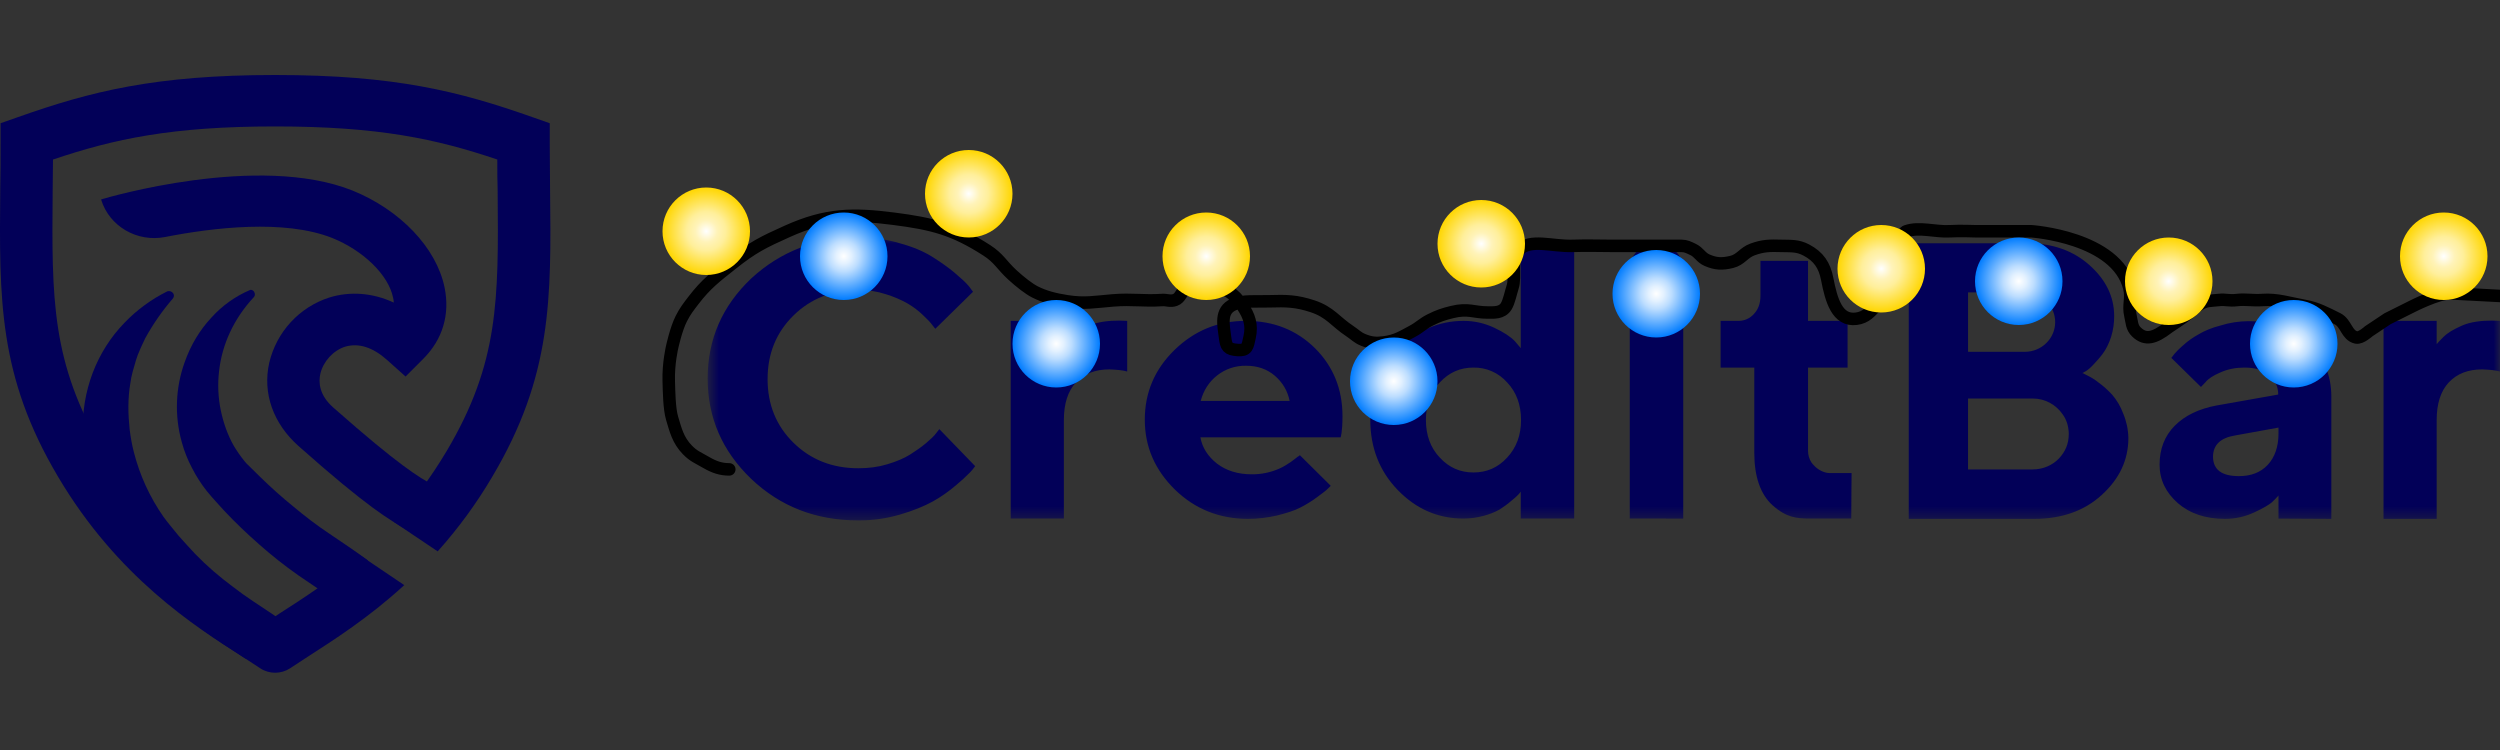 <svg width="200" height="60" viewBox="0 0 200 60" fill="none" xmlns="http://www.w3.org/2000/svg">
<rect x="0" y="0" width="200" height="60" fill="#333333" stroke="none"/>
<g clip-path="url(#clip0_3570_7868)">
<path d="M33.074 42.671L32.523 42.362C31.241 41.642 29.458 40.638 23.873 35.676C21.856 33.876 20.99 31.459 21.541 29.015C21.828 27.799 22.424 26.679 23.269 25.764C24.115 24.849 25.181 24.171 26.364 23.795C28.041 23.281 29.85 23.435 31.502 24.207C31.497 24.076 31.48 23.947 31.449 23.82C31.081 21.995 29.064 20.041 26.575 19.037C22.746 17.521 17.006 18.214 13.206 18.961C10.978 19.399 8.748 18.113 8.094 15.978V15.953C8.591 15.799 20.675 12.25 28.174 15.233C32 16.776 34.91 19.808 35.566 22.997C36.011 25.157 35.408 27.163 33.861 28.706L32.445 30.122L30.951 28.784C29.823 27.782 28.696 27.422 27.622 27.731C26.652 28.04 25.866 28.912 25.629 29.891C25.472 30.584 25.527 31.613 26.679 32.617C31.947 37.271 33.546 38.196 34.622 38.789C34.857 38.916 35.067 39.046 35.302 39.174L33.074 42.671Z" fill="#020058"/>
<path d="M20.334 23.357C20.414 23.487 20.414 23.666 20.308 23.769C18.684 25.517 17.765 27.575 17.53 29.659C17.403 30.713 17.447 31.781 17.661 32.821C17.871 33.825 18.212 34.802 18.709 35.676C18.972 36.112 19.26 36.524 19.575 36.911C19.652 37.013 19.732 37.092 19.836 37.194L19.969 37.322L20.126 37.476L20.779 38.12C21.645 38.968 22.535 39.766 23.454 40.511C24.373 41.282 25.314 42.002 26.313 42.671L27.832 43.7C28.355 44.06 28.88 44.42 29.431 44.831L26.94 48.123C25.997 47.454 24.922 46.759 23.848 46.014C22.773 45.258 21.74 44.442 20.755 43.57C19.758 42.696 18.815 41.797 17.922 40.844L17.269 40.124L17.11 39.945L16.926 39.739C16.795 39.585 16.691 39.458 16.558 39.303C16.094 38.72 15.691 38.091 15.354 37.425C15.007 36.772 14.734 36.082 14.541 35.368C13.951 33.261 14.034 31.02 14.778 28.963C15.248 27.626 15.983 26.392 16.928 25.39C17.781 24.447 18.827 23.701 19.993 23.203C20.073 23.151 20.256 23.203 20.334 23.357Z" fill="#020058"/>
<path d="M13.835 23.436C13.886 23.497 13.914 23.575 13.914 23.655C13.914 23.735 13.886 23.812 13.835 23.874C12.993 24.848 12.255 25.908 11.631 27.036L11.423 27.474L11.317 27.704L11.213 27.935C11.159 28.089 11.082 28.243 11.029 28.373L10.872 28.836C10.688 29.453 10.504 30.046 10.427 30.663C10.216 31.897 10.243 33.132 10.373 34.366C10.453 34.983 10.557 35.6 10.714 36.191C11.186 38.035 11.985 39.777 13.073 41.334C13.257 41.591 13.441 41.824 13.651 42.081L14.28 42.852C14.725 43.34 15.17 43.854 15.617 44.317C16.534 45.267 17.557 46.142 18.631 46.94C19.156 47.351 19.705 47.738 20.283 48.123C20.859 48.51 21.461 48.894 22.09 49.331L19.652 52.7C18.527 51.953 17.216 51.133 16.009 50.207C14.162 48.814 12.481 47.209 11.002 45.424C10.768 45.14 10.533 44.831 10.296 44.523C10.054 44.208 9.826 43.882 9.614 43.545C8.75 42.211 8.046 40.778 7.517 39.277C6.982 37.772 6.682 36.193 6.626 34.596C6.574 32.973 6.841 31.356 7.412 29.838C7.988 28.322 8.854 26.958 9.955 25.826C10.946 24.793 12.108 23.94 13.387 23.306C13.466 23.28 13.551 23.279 13.63 23.302C13.71 23.325 13.781 23.372 13.835 23.436Z" fill="#020058"/>
<path fill-rule="evenodd" clip-rule="evenodd" d="M44.005 15.155C44.005 13.921 43.979 12.635 43.979 11.297V9.857L42.59 9.37C36.77 7.313 31.606 6 22.013 6C12.419 6 7.255 7.31 1.435 9.37L0.047 9.857V11.297C0.047 12.635 0.047 13.921 0.02 15.155C-0.059 23.925 -0.137 30.07 4.633 38.12C9.377 46.144 15.564 50.104 19.417 52.546C19.942 52.881 20.414 53.19 20.832 53.472C21.541 53.935 22.484 53.935 23.193 53.472C23.612 53.19 24.083 52.881 24.608 52.546C26.679 51.209 29.482 49.435 32.341 46.81L28.802 44.42C26.468 46.452 24.214 47.892 22.327 49.1C22.223 49.178 22.09 49.254 21.986 49.333C21.882 49.254 21.751 49.178 21.645 49.1C17.872 46.631 12.47 43.185 8.276 36.088C4.11 29.015 4.135 24.001 4.213 15.233C4.213 14.435 4.239 13.612 4.239 12.764C9.115 11.118 13.728 10.115 22.013 10.115C30.295 10.115 34.91 11.117 39.784 12.762C39.784 13.612 39.784 14.435 39.811 15.231C39.891 24.001 39.917 29.015 35.747 36.061C34.412 38.299 32.997 40.176 31.529 41.77L35.014 44.111C36.667 42.266 38.134 40.259 39.392 38.12C44.162 30.07 44.107 23.925 44.005 15.155Z" fill="#020058"/>
<mask id="mask0_3570_7868" style="mask-type:luminance" maskUnits="userSpaceOnUse" x="56" y="19" width="144" height="23">
<path d="M56.614 19H200V41.63H56.614V19Z" fill="white"/>
</mask>
<g mask="url(#mask0_3570_7868)">
<path d="M68.675 19C69.837 19 70.947 19.144 71.985 19.461C73.047 19.751 73.888 20.115 74.558 20.529C75.248 20.965 75.84 21.376 76.361 21.814C76.879 22.25 77.249 22.59 77.496 22.88L77.843 23.341L74.825 26.303C74.752 26.229 74.678 26.108 74.554 25.964C74.456 25.818 74.207 25.552 73.839 25.211C73.473 24.856 73.065 24.547 72.626 24.289C72.07 23.975 71.481 23.723 70.87 23.538C70.161 23.306 69.418 23.191 68.673 23.199C66.596 23.199 64.866 23.878 63.482 25.236C62.097 26.593 61.407 28.293 61.407 30.329C61.407 32.366 62.097 34.066 63.482 35.423C64.866 36.781 66.596 37.46 68.673 37.46C69.489 37.46 70.253 37.363 70.97 37.145C71.711 36.927 72.33 36.66 72.799 36.37C73.294 36.053 73.714 35.763 74.086 35.448C74.454 35.131 74.727 34.888 74.899 34.646L75.148 34.331L78.013 37.291C77.894 37.462 77.762 37.624 77.619 37.775C77.258 38.143 76.879 38.491 76.481 38.818C75.914 39.303 75.27 39.764 74.603 40.128C73.937 40.492 73.071 40.857 71.983 41.171C70.899 41.486 69.776 41.641 68.648 41.632C65.263 41.632 62.42 40.517 60.096 38.31C57.774 36.078 56.612 33.409 56.612 30.28C56.612 27.153 57.774 24.485 60.096 22.277C62.444 20.117 65.287 19.002 68.673 19.002L68.675 19ZM90.175 25.67V29.723C89.854 29.624 89.385 29.574 88.742 29.552C87.629 29.552 86.74 29.891 86.073 30.595C85.429 31.296 85.109 32.292 85.109 33.603V41.484H80.857V25.67H85.109V27.538C85.231 27.394 85.231 27.369 85.627 26.98C86.024 26.591 86.418 26.373 87.11 26.058C87.802 25.744 88.692 25.647 89.532 25.647L90.175 25.67ZM117.087 25.67C117.977 25.67 118.792 25.865 119.557 26.227C120.325 26.591 120.868 26.956 121.191 27.297L121.661 27.852V19.461H125.935V41.484H121.659V39.326C121.61 39.398 121.561 39.47 121.463 39.569C121.387 39.665 121.189 39.836 120.893 40.077C120.621 40.32 120.301 40.538 119.978 40.756C119.573 40.98 119.142 41.152 118.694 41.266C118.175 41.41 117.632 41.484 117.062 41.484C115.061 41.484 113.305 40.733 111.824 39.205C110.34 37.676 109.623 35.785 109.623 33.578C109.623 31.37 110.366 29.502 111.824 27.974C113.331 26.447 115.085 25.67 117.087 25.67ZM115.185 36.608C115.927 37.411 116.815 37.797 117.879 37.797C118.941 37.797 119.831 37.411 120.572 36.608C121.313 35.808 121.683 34.814 121.683 33.6C121.683 32.389 121.313 31.37 120.572 30.595C120.235 30.213 119.819 29.909 119.354 29.703C118.888 29.498 118.385 29.397 117.877 29.406C116.815 29.406 115.927 29.793 115.183 30.595C114.442 31.37 114.073 32.364 114.073 33.603C114.073 34.814 114.444 35.833 115.185 36.608ZM182.28 41.486V39.641C182.157 39.787 181.984 39.956 181.761 40.176C181.538 40.369 181.069 40.659 180.327 40.998C179.599 41.336 178.807 41.51 178.006 41.509C176.448 41.509 175.212 41.097 174.224 40.248C173.26 39.398 172.766 38.38 172.766 37.168C172.766 35.929 173.162 34.886 173.977 34.061C174.794 33.239 175.904 32.704 177.338 32.436L182.255 31.564C182.262 31.267 182.2 30.974 182.077 30.705C181.953 30.436 181.769 30.199 181.54 30.013C181.071 29.601 180.403 29.406 179.562 29.406C178.869 29.406 178.228 29.527 177.634 29.793C177.066 30.035 176.646 30.303 176.423 30.595L176.076 30.957L173.705 28.63C173.779 28.556 173.854 28.435 173.952 28.313C174.075 28.169 174.299 27.927 174.669 27.61C175.039 27.27 175.459 26.98 175.904 26.737C176.35 26.47 176.917 26.227 177.661 26.034C178.373 25.813 179.113 25.699 179.858 25.694C181.812 25.694 183.417 26.277 184.652 27.416C185.888 28.556 186.507 29.988 186.507 31.735V41.509L182.28 41.486ZM179.117 38.09C180.08 38.09 180.848 37.797 181.416 37.191C181.984 36.586 182.28 35.736 182.28 34.668V34.207L178.796 34.839C177.634 35.032 177.04 35.59 177.04 36.561C177.066 37.579 177.734 38.09 179.117 38.09ZM103.989 36.415C103.94 36.464 103.891 36.512 103.816 36.538C103.571 36.73 103.05 37.168 102.358 37.483C101.658 37.795 100.899 37.953 100.134 37.944C99.023 37.944 98.108 37.653 97.367 37.094C96.626 36.512 96.18 35.808 96.031 34.985H107.252C107.252 34.985 107.399 34.594 107.399 33.286C107.399 31.128 106.658 29.309 105.2 27.855C103.718 26.398 101.888 25.67 99.666 25.67C97.44 25.67 95.562 26.445 93.957 27.999C92.374 29.552 91.584 31.393 91.584 33.578C91.584 35.759 92.401 37.604 94.006 39.18C95.611 40.733 97.563 41.509 99.838 41.509C100.655 41.509 101.42 41.412 102.162 41.241C102.927 41.048 103.544 40.855 104.014 40.612C104.483 40.369 104.928 40.102 105.349 39.787C105.768 39.472 106.041 39.277 106.188 39.133L106.46 38.865L103.989 36.415ZM97.367 30.037C98.028 29.516 98.849 29.241 99.689 29.26C100.603 29.26 101.369 29.527 101.988 30.062C102.605 30.595 103.001 31.249 103.172 32.074H96.056C96.281 31.224 96.724 30.546 97.367 30.037ZM200 25.67V29.723C199.68 29.624 199.208 29.574 198.567 29.552C197.454 29.552 196.565 29.891 195.898 30.595C195.254 31.296 194.934 32.292 194.934 33.603V41.509H190.682V25.67H194.934V27.538C195.056 27.394 195.056 27.369 195.453 26.98C195.849 26.591 196.243 26.373 196.935 26.058C197.627 25.744 198.518 25.647 199.357 25.647L200 25.67Z" fill="#020058"/>
<path fill-rule="evenodd" clip-rule="evenodd" d="M134.658 21.572C134.658 22.736 133.696 23.68 132.508 23.68C131.321 23.68 130.357 22.736 130.357 21.572C130.357 20.405 131.321 19.461 132.508 19.461C133.696 19.461 134.658 20.407 134.658 21.572ZM134.658 41.486V25.67H130.382V41.484L134.658 41.486Z" fill="#020058"/>
<path d="M148.127 37.845H146.473C146.296 37.854 146.12 37.83 145.952 37.773C145.333 37.579 144.988 37.094 144.915 36.997C144.737 36.723 144.643 36.403 144.643 36.075V29.406H147.806V25.67H144.641V20.868H140.837V23.658C140.837 24.263 140.663 24.748 140.318 25.112C140.164 25.288 139.973 25.429 139.76 25.526C139.547 25.622 139.316 25.671 139.083 25.67H137.649V29.406H140.343V36.222C140.343 38.137 140.837 39.544 141.801 40.419C142.936 41.437 143.777 41.459 144.619 41.484H148.102C148.102 39.762 148.127 38.474 148.127 37.845ZM169.85 33.068C169.65 32.527 169.356 32.027 168.984 31.589C168.648 31.22 168.276 30.887 167.873 30.595C167.598 30.375 167.299 30.188 166.983 30.035C166.834 29.963 166.711 29.891 166.587 29.842L166.86 29.698C167.032 29.599 167.23 29.43 167.477 29.163C167.724 28.896 167.996 28.606 168.243 28.266C168.49 27.927 168.712 27.491 168.886 26.956C169.056 26.415 169.139 25.85 169.133 25.283C169.133 23.73 168.465 22.372 167.156 21.208C165.845 20.043 164.191 19.461 162.188 19.461H152.699V41.509H162.731C164.933 41.509 166.736 40.879 168.143 39.593C169.552 38.308 170.27 36.804 170.27 35.032C170.257 34.356 170.114 33.689 169.85 33.068ZM157.445 23.39H161.99C163.326 23.39 164.414 24.458 164.414 25.767C164.414 27.077 163.326 28.145 161.99 28.145H157.445V23.39ZM165.5 34.742C165.5 35.493 165.229 36.125 164.735 36.658C164.216 37.215 163.448 37.555 162.609 37.555H157.443V31.881H162.611C163.624 31.881 164.49 32.389 165.008 33.142C165.329 33.578 165.478 34.088 165.502 34.644L165.5 34.742Z" fill="#020058"/>
</g>
<path d="M58.342 37.551C57.685 37.551 57.15 37.377 56.5 37C55.783 36.584 55.493 36.502 55 36C54.231 35.218 54.04 34.36 53.772 33.474C53.538 32.697 53.525 31.312 53.5 30.5C53.456 29.079 53.772 27.763 53.772 27.763C53.772 27.763 54.08 26.328 54.5 25.5C54.813 24.883 55.061 24.574 55.481 24.025C56.489 22.706 57.266 22.134 58.565 21.1C60.223 19.779 61.066 19.368 63 18.5C66.112 17.104 68.235 17.08 71.5 17.5C74.612 17.9 76.303 18.33 78.942 20.027C79.925 20.66 80.137 21.212 81 22C81.612 22.56 82.317 23.114 82.804 23.357C83.576 23.743 84.34 23.943 85.371 24.104C86.782 24.325 87.604 24.149 89.027 24.033C90.62 23.903 91.406 24.104 93 24C93.323 23.979 93.633 24.132 94 24C94.465 23.833 94.466 23.354 94.892 23.103C95.512 22.738 95.996 22.744 96.712 22.817C97.932 22.94 98.715 23.431 99.39 24.454C99.945 25.294 100.186 25.982 99.971 26.965C99.802 27.738 99.788 28.062 99 28C98.211 27.938 98.095 27.751 98 26.965C97.882 25.988 97.588 24.852 98.683 24.359C99.452 24.012 100.423 24.14 101.544 24.104C102.904 24.061 103.708 24.076 105 24.5C106.415 24.965 106.825 25.725 108 26.5C108.408 26.769 108.593 27.004 109.047 27.188C109.649 27.433 110.054 27.478 110.7 27.395C111.695 27.266 112.149 26.953 113 26.5C113.577 26.193 113.826 25.891 114.411 25.598C115.063 25.272 115.459 25.136 116.167 24.963C117.471 24.644 117.894 25 119 25C119.5 25 120.155 25.065 120.5 24.5C120.727 24.129 120.862 23.413 121 23C121.307 22.084 120.811 20.678 121.5 20C122.453 19.063 124.128 19.724 125.819 19.67C127.06 19.629 127.758 19.67 129 19.67C131.155 19.67 134.518 19.67 134.518 19.67C134.875 19.67 135.1 19.794 135.44 19.956C135.938 20.192 136.056 20.593 136.561 20.814C137.265 21.122 137.776 21.135 138.524 20.957C139.266 20.78 139.484 20.216 140.201 19.956C141.051 19.646 141.596 19.643 142.5 19.67C143.291 19.693 143.799 19.632 144.5 20C145.491 20.521 145.965 21.225 146.177 22.324C146.5 24 146.976 25.695 148.5 25.5C149.288 25.4 149.638 24.936 150.183 24.358C150.989 23.504 150.801 22.612 151.438 21.625C151.658 21.285 151.778 20.089 152.042 19.782C152.152 19.654 151.842 19.684 152 19.5C152.158 19.316 152.17 18.616 152.5 18.5C153.557 18.129 154.817 18.571 156 18.5C156.78 18.453 158 18.5 158 18.5H160H162.5C162.5 18.5 169.333 18.956 170.345 23.039C170.553 23.877 170.232 24.409 170.433 25.249C170.56 25.784 170.528 26.188 170.925 26.568C171.643 27.255 172.361 27.046 173.444 26.215C174.528 25.384 173.492 26.178 173.492 26.178C173.492 26.178 174.525 25.51 175.145 25.026C175.453 24.786 175.594 24.611 175.916 24.39C176.473 24.009 176.867 24.074 177.5 24C178.082 23.933 178.263 24.087 179 24C179.63 23.926 180.221 24.057 181 24C182.162 23.915 183.143 24.247 184.5 24.5C185.348 24.658 186.062 25.031 187 25.5C187.709 25.855 187.721 26.827 188.5 27C188.866 27.081 189.5 26.5 189.5 26.5L191 25.5L192 25L193 24.5C193 24.5 195.031 23.467 195.996 23.467L199.965 23.675" stroke="black" stroke-linecap="round"/>
<circle cx="67.5" cy="20.5" r="3.5" fill="url(#paint0_radial_3570_7868)"/>
<circle cx="84.5" cy="27.5" r="3.5" fill="url(#paint1_radial_3570_7868)"/>
<circle cx="111.5" cy="30.5" r="3.5" fill="url(#paint2_radial_3570_7868)"/>
<circle cx="132.5" cy="23.5" r="3.5" fill="url(#paint3_radial_3570_7868)"/>
<circle cx="161.5" cy="22.5" r="3.5" fill="url(#paint4_radial_3570_7868)"/>
<circle cx="183.5" cy="27.5" r="3.5" fill="url(#paint5_radial_3570_7868)"/>
<circle cx="77.5" cy="15.5" r="3.5" fill="url(#paint6_radial_3570_7868)"/>
<circle cx="96.5" cy="20.5" r="3.5" fill="url(#paint7_radial_3570_7868)"/>
<circle cx="118.5" cy="19.5" r="3.5" fill="url(#paint8_radial_3570_7868)"/>
<circle cx="150.5" cy="21.5" r="3.5" fill="url(#paint9_radial_3570_7868)"/>
<circle cx="173.5" cy="22.5" r="3.5" fill="url(#paint10_radial_3570_7868)"/>
<circle cx="195.5" cy="20.5" r="3.5" fill="url(#paint11_radial_3570_7868)"/>
<circle cx="56.5" cy="18.5" r="3.5" fill="url(#paint12_radial_3570_7868)"/>
</g>
<defs>
<radialGradient id="paint0_radial_3570_7868" cx="0" cy="0" r="1" gradientUnits="userSpaceOnUse" gradientTransform="translate(67.5 20.5) rotate(90) scale(3.5)">
<stop stop-color="white"/>
<stop offset="0.175" stop-color="#E3F1FF"/>
<stop offset="0.355" stop-color="#BCDDFF"/>
<stop offset="1" stop-color="#007CFF"/>
</radialGradient>
<radialGradient id="paint1_radial_3570_7868" cx="0" cy="0" r="1" gradientUnits="userSpaceOnUse" gradientTransform="translate(84.5 27.5) rotate(90) scale(3.5)">
<stop stop-color="white"/>
<stop offset="0.175" stop-color="#E3F1FF"/>
<stop offset="0.355" stop-color="#BCDDFF"/>
<stop offset="1" stop-color="#007CFF"/>
</radialGradient>
<radialGradient id="paint2_radial_3570_7868" cx="0" cy="0" r="1" gradientUnits="userSpaceOnUse" gradientTransform="translate(111.5 30.5) rotate(90) scale(3.5)">
<stop stop-color="white"/>
<stop offset="0.175" stop-color="#E3F1FF"/>
<stop offset="0.355" stop-color="#BCDDFF"/>
<stop offset="1" stop-color="#007CFF"/>
</radialGradient>
<radialGradient id="paint3_radial_3570_7868" cx="0" cy="0" r="1" gradientUnits="userSpaceOnUse" gradientTransform="translate(132.5 23.5) rotate(90) scale(3.5)">
<stop stop-color="white"/>
<stop offset="0.175" stop-color="#E3F1FF"/>
<stop offset="0.355" stop-color="#BCDDFF"/>
<stop offset="1" stop-color="#007CFF"/>
</radialGradient>
<radialGradient id="paint4_radial_3570_7868" cx="0" cy="0" r="1" gradientUnits="userSpaceOnUse" gradientTransform="translate(161.5 22.5) rotate(90) scale(3.5)">
<stop stop-color="white"/>
<stop offset="0.175" stop-color="#E3F1FF"/>
<stop offset="0.355" stop-color="#BCDDFF"/>
<stop offset="1" stop-color="#007CFF"/>
</radialGradient>
<radialGradient id="paint5_radial_3570_7868" cx="0" cy="0" r="1" gradientUnits="userSpaceOnUse" gradientTransform="translate(183.5 27.5) rotate(90) scale(3.5)">
<stop stop-color="white"/>
<stop offset="0.175" stop-color="#E3F1FF"/>
<stop offset="0.355" stop-color="#BCDDFF"/>
<stop offset="1" stop-color="#007CFF"/>
</radialGradient>
<radialGradient id="paint6_radial_3570_7868" cx="0" cy="0" r="1" gradientUnits="userSpaceOnUse" gradientTransform="translate(77.5 15.5) rotate(90) scale(3.5)">
<stop stop-color="white"/>
<stop offset="0.25" stop-color="#FFF3B9"/>
<stop offset="0.445" stop-color="#FFEF9B"/>
<stop offset="1" stop-color="#FFD600"/>
</radialGradient>
<radialGradient id="paint7_radial_3570_7868" cx="0" cy="0" r="1" gradientUnits="userSpaceOnUse" gradientTransform="translate(96.5 20.5) rotate(90) scale(3.5)">
<stop stop-color="white"/>
<stop offset="0.25" stop-color="#FFF3B9"/>
<stop offset="0.445" stop-color="#FFEF9B"/>
<stop offset="1" stop-color="#FFD600"/>
</radialGradient>
<radialGradient id="paint8_radial_3570_7868" cx="0" cy="0" r="1" gradientUnits="userSpaceOnUse" gradientTransform="translate(118.5 19.5) rotate(90) scale(3.5)">
<stop stop-color="white"/>
<stop offset="0.25" stop-color="#FFF3B9"/>
<stop offset="0.445" stop-color="#FFEF9B"/>
<stop offset="1" stop-color="#FFD600"/>
</radialGradient>
<radialGradient id="paint9_radial_3570_7868" cx="0" cy="0" r="1" gradientUnits="userSpaceOnUse" gradientTransform="translate(150.5 21.5) rotate(90) scale(3.5)">
<stop stop-color="white"/>
<stop offset="0.25" stop-color="#FFF3B9"/>
<stop offset="0.445" stop-color="#FFEF9B"/>
<stop offset="1" stop-color="#FFD600"/>
</radialGradient>
<radialGradient id="paint10_radial_3570_7868" cx="0" cy="0" r="1" gradientUnits="userSpaceOnUse" gradientTransform="translate(173.5 22.5) rotate(90) scale(3.5)">
<stop stop-color="white"/>
<stop offset="0.25" stop-color="#FFF3B9"/>
<stop offset="0.445" stop-color="#FFEF9B"/>
<stop offset="1" stop-color="#FFD600"/>
</radialGradient>
<radialGradient id="paint11_radial_3570_7868" cx="0" cy="0" r="1" gradientUnits="userSpaceOnUse" gradientTransform="translate(195.5 20.5) rotate(90) scale(3.5)">
<stop stop-color="white"/>
<stop offset="0.25" stop-color="#FFF3B9"/>
<stop offset="0.445" stop-color="#FFEF9B"/>
<stop offset="1" stop-color="#FFD600"/>
</radialGradient>
<radialGradient id="paint12_radial_3570_7868" cx="0" cy="0" r="1" gradientUnits="userSpaceOnUse" gradientTransform="translate(56.5 18.5) rotate(90) scale(3.5)">
<stop stop-color="white"/>
<stop offset="0.25" stop-color="#FFF3B9"/>
<stop offset="0.445" stop-color="#FFEF9B"/>
<stop offset="1" stop-color="#FFD600"/>
</radialGradient>
<clipPath id="clip0_3570_7868">
<rect width="200" height="60" fill="white"/>
</clipPath>
</defs>
</svg>
